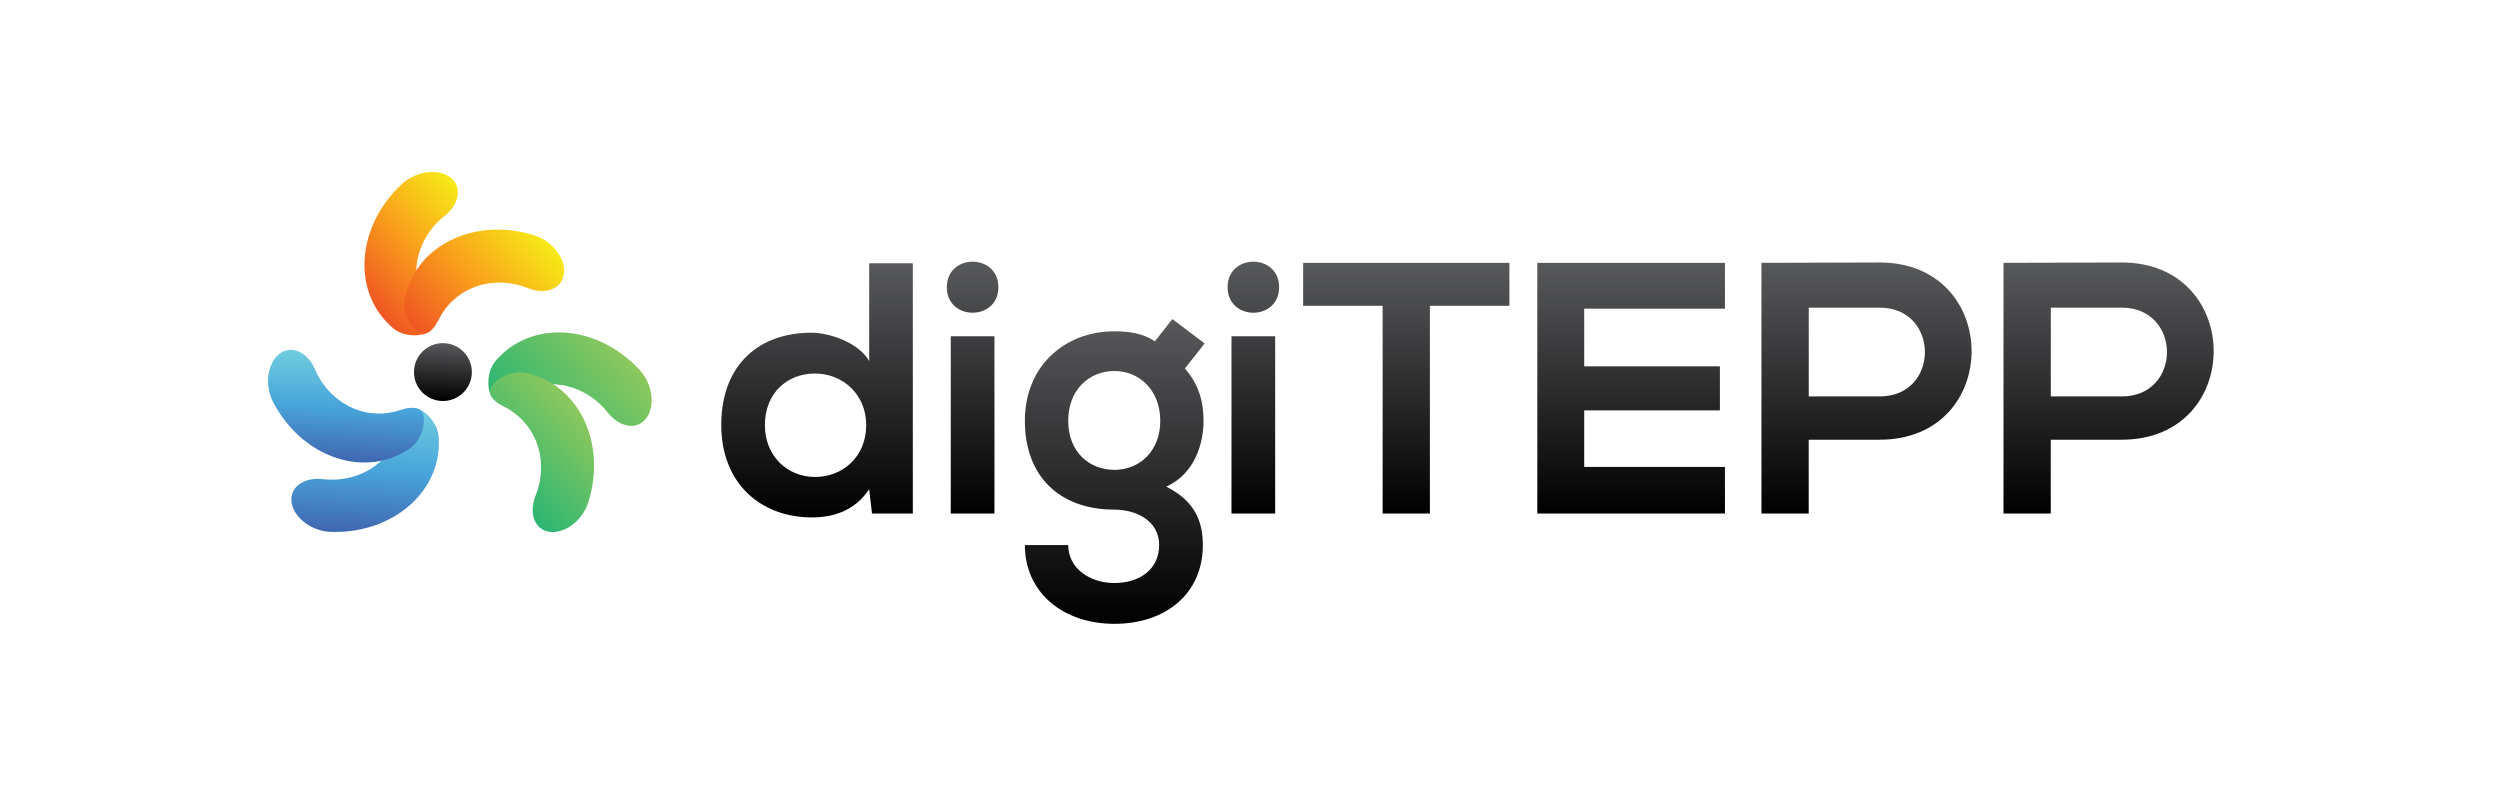 <svg width="294" height="94" viewBox="0 0 294 94" fill="none" xmlns="http://www.w3.org/2000/svg">
<path d="M107.348 30.952V60.388H102.548L102.21 57.523C100.612 60.009 98.043 60.849 95.516 60.849C89.413 60.849 84.82 56.806 84.82 49.988C84.82 42.831 89.324 39.126 95.391 39.126C97.582 39.126 100.991 40.304 102.216 42.453V30.958H107.348V30.952ZM89.952 49.988C89.952 53.61 92.562 56.09 95.847 56.09C99.091 56.09 101.867 53.734 101.867 49.988C101.867 46.365 99.085 43.926 95.847 43.926C92.568 43.921 89.952 46.241 89.952 49.988Z" fill="url(#paint0_linear_535_1688)"/>
<path d="M117.411 33.775C117.411 37.777 111.349 37.777 111.349 33.775C111.349 29.774 117.411 29.774 117.411 33.775ZM111.811 39.546V60.388H116.949V39.546H111.811Z" fill="url(#paint1_linear_535_1688)"/>
<path d="M137.873 37.522L141.661 40.387L139.347 43.335C140.945 45.146 141.537 47.206 141.537 49.485C141.537 52.053 140.566 55.676 137.157 57.233C140.608 58.961 141.454 61.441 141.454 64.099C141.454 69.829 137.074 73.362 131.054 73.362C125.034 73.362 120.524 69.698 120.524 64.099H125.62C125.62 66.792 128.106 68.562 131.054 68.562C134.002 68.562 136.316 66.964 136.316 64.099C136.316 61.234 133.623 59.932 131.054 59.932C124.567 59.932 120.524 55.972 120.524 49.491C120.524 43.003 125.242 38.96 131.054 38.96C132.694 38.96 134.381 39.173 135.813 40.138L137.873 37.522ZM125.62 49.485C125.62 53.107 128.065 55.256 131.054 55.256C134.002 55.256 136.447 53.066 136.447 49.485C136.447 45.904 134.002 43.631 131.054 43.631C128.065 43.631 125.62 45.862 125.62 49.485Z" fill="url(#paint2_linear_535_1688)"/>
<path d="M150.427 33.775C150.427 37.777 144.366 37.777 144.366 33.775C144.366 29.774 150.427 29.774 150.427 33.775ZM144.822 39.546V60.388H149.96V39.546H144.822Z" fill="url(#paint3_linear_535_1688)"/>
<path d="M162.597 35.965H153.251V30.91C161.757 30.91 168.96 30.91 177.507 30.91V35.965H168.155V60.388H162.597V35.965Z" fill="url(#paint4_linear_535_1688)"/>
<path d="M202.853 60.388H180.787C180.787 50.574 180.787 40.724 180.787 30.91H202.853V36.303H186.303V43.08H202.261V48.259H186.303V54.912H202.853V60.388Z" fill="url(#paint5_linear_535_1688)"/>
<path d="M221.043 51.71H212.703V60.388H207.145V30.91C211.779 30.91 216.408 30.869 221.043 30.869C235.444 30.869 235.485 51.71 221.043 51.71ZM212.709 46.62H221.049C228.163 46.62 228.122 36.178 221.049 36.178H212.709V46.62Z" fill="url(#paint6_linear_535_1688)"/>
<path d="M249.508 51.71H241.168V60.388H235.61V30.91C240.244 30.91 244.873 30.869 249.508 30.869C263.909 30.869 263.956 51.71 249.508 51.71ZM241.174 46.62H249.514C256.628 46.62 256.587 36.178 249.514 36.178H241.174V46.62Z" fill="url(#paint7_linear_535_1688)"/>
<path d="M50.519 49.059C51.045 49.639 51.501 50.414 51.578 51.278C51.608 51.604 51.614 51.923 51.608 52.249C51.602 52.575 51.584 52.912 51.542 53.237C51.501 53.563 51.442 53.895 51.365 54.226C51.288 54.563 51.187 54.883 51.075 55.214C50.613 56.523 49.826 57.807 48.713 58.926C47.6 60.044 46.156 60.997 44.475 61.643C42.794 62.288 40.853 62.631 38.828 62.542C37.627 62.495 36.437 61.986 35.59 61.258C34.744 60.524 34.247 59.589 34.265 58.707C34.282 57.825 34.768 57.18 35.448 56.783C35.786 56.588 36.182 56.446 36.603 56.375C37.023 56.309 37.479 56.286 37.946 56.345C39.112 56.481 40.273 56.392 41.338 56.108C41.871 55.972 42.38 55.771 42.853 55.546C43.09 55.428 43.321 55.297 43.546 55.167C43.765 55.037 43.984 54.877 44.185 54.729C44.593 54.433 44.961 54.072 45.292 53.717C45.458 53.533 45.612 53.338 45.754 53.149C45.896 52.953 46.032 52.764 46.156 52.551C46.647 51.734 46.973 50.852 47.151 49.952C47.227 49.574 47.334 49.242 47.464 48.97C47.529 48.828 47.6 48.703 47.671 48.591C47.707 48.538 47.748 48.484 47.784 48.437C47.825 48.39 47.861 48.342 47.902 48.301C48.234 47.981 48.624 47.869 49.139 48.052C49.252 48.094 49.37 48.147 49.489 48.212C49.607 48.277 49.719 48.348 49.838 48.431C50.069 48.609 50.305 48.822 50.519 49.059Z" fill="url(#paint8_linear_535_1688)"/>
<path d="M49.648 50.68C49.412 51.426 48.968 52.207 48.252 52.705C47.192 53.433 45.949 53.983 44.588 54.232C43.22 54.486 41.723 54.445 40.196 54.042C38.669 53.64 37.124 52.876 35.715 51.734C34.306 50.597 33.057 49.076 32.116 47.277C31.566 46.211 31.388 44.927 31.613 43.838C31.637 43.702 31.666 43.566 31.702 43.435C31.737 43.305 31.785 43.181 31.832 43.056C31.927 42.814 32.045 42.583 32.169 42.376C32.43 41.961 32.773 41.636 33.152 41.417C33.915 40.991 34.72 41.085 35.407 41.476C35.75 41.671 36.064 41.944 36.336 42.269C36.478 42.435 36.609 42.612 36.721 42.802C36.834 42.991 36.934 43.199 37.035 43.417C37.496 44.495 38.148 45.46 38.929 46.235C39.71 47.016 40.61 47.614 41.545 48.017C42.025 48.212 42.492 48.366 42.978 48.467C43.451 48.573 43.942 48.62 44.416 48.632C44.889 48.644 45.369 48.603 45.819 48.532C46.281 48.455 46.73 48.336 47.162 48.194C47.523 48.07 47.873 47.993 48.175 47.975C48.323 47.963 48.471 47.958 48.607 47.969C48.743 47.975 48.861 48.005 48.98 48.029C49.435 48.153 49.725 48.449 49.82 48.987C49.909 49.461 49.844 50.059 49.648 50.68Z" fill="url(#paint9_linear_535_1688)"/>
<path d="M57.432 44.791C57.468 44.004 57.693 43.139 58.255 42.471C58.468 42.216 58.687 41.991 58.924 41.76C59.16 41.535 59.409 41.31 59.669 41.109C59.93 40.908 60.208 40.713 60.492 40.535C60.782 40.352 61.078 40.198 61.398 40.044C62.653 39.446 64.115 39.091 65.695 39.091C67.276 39.085 68.969 39.434 70.614 40.168C72.26 40.902 73.875 42.033 75.243 43.524C76.06 44.406 76.539 45.608 76.622 46.721C76.699 47.839 76.391 48.851 75.758 49.467C75.124 50.077 74.319 50.195 73.562 49.988C73.189 49.887 72.804 49.704 72.455 49.461C72.112 49.212 71.774 48.905 71.484 48.532C70.756 47.608 69.874 46.851 68.915 46.3C68.442 46.022 67.939 45.803 67.447 45.626C67.193 45.543 66.938 45.472 66.69 45.407C66.441 45.341 66.181 45.3 65.932 45.264C65.435 45.188 64.92 45.176 64.434 45.199C64.192 45.211 63.943 45.241 63.706 45.276C63.464 45.312 63.239 45.353 63.002 45.412C62.073 45.643 61.22 46.04 60.463 46.543C60.143 46.762 59.829 46.916 59.545 47.017C59.397 47.07 59.261 47.111 59.131 47.135C59.066 47.147 59.001 47.158 58.941 47.158C58.882 47.164 58.817 47.17 58.758 47.17C58.296 47.164 57.941 46.963 57.71 46.472C57.657 46.365 57.616 46.241 57.574 46.111C57.539 45.981 57.503 45.85 57.485 45.708C57.432 45.43 57.42 45.111 57.432 44.791Z" fill="url(#paint10_linear_535_1688)"/>
<path d="M59.196 44.264C59.895 43.903 60.759 43.666 61.617 43.82C62.878 44.057 64.15 44.542 65.287 45.335C66.429 46.123 67.465 47.212 68.258 48.573C69.051 49.934 69.602 51.568 69.791 53.374C69.981 55.173 69.791 57.132 69.188 59.068C68.826 60.21 68.039 61.24 67.11 61.856C66.997 61.933 66.879 62.01 66.761 62.075C66.642 62.14 66.518 62.199 66.4 62.252C66.157 62.359 65.914 62.436 65.677 62.495C65.198 62.602 64.725 62.59 64.304 62.477C63.464 62.24 62.961 61.601 62.753 60.838C62.647 60.453 62.617 60.044 62.659 59.618C62.676 59.405 62.712 59.186 62.765 58.967C62.819 58.748 62.895 58.535 62.978 58.31C63.416 57.221 63.635 56.079 63.629 54.978C63.629 53.871 63.416 52.811 63.038 51.87C62.836 51.397 62.617 50.953 62.339 50.538C62.079 50.13 61.765 49.751 61.439 49.408C61.114 49.064 60.741 48.757 60.374 48.484C59.995 48.212 59.593 47.975 59.184 47.774C58.841 47.602 58.539 47.413 58.314 47.218C58.202 47.117 58.089 47.016 58.006 46.916C57.917 46.815 57.852 46.715 57.787 46.608C57.556 46.2 57.556 45.785 57.87 45.335C58.148 44.939 58.616 44.56 59.196 44.264Z" fill="url(#paint11_linear_535_1688)"/>
<path d="M48.559 39.428C47.772 39.393 46.908 39.168 46.239 38.605C45.984 38.392 45.76 38.173 45.529 37.937C45.304 37.7 45.079 37.451 44.878 37.191C44.676 36.93 44.481 36.652 44.303 36.368C44.12 36.078 43.966 35.782 43.812 35.462C43.214 34.207 42.859 32.745 42.859 31.165C42.853 29.585 43.203 27.892 43.937 26.246C44.67 24.601 45.801 22.985 47.293 21.617C48.175 20.801 49.376 20.321 50.489 20.238C51.608 20.161 52.62 20.469 53.235 21.102C53.845 21.736 53.964 22.541 53.756 23.299C53.656 23.671 53.472 24.056 53.23 24.405C52.981 24.749 52.673 25.086 52.3 25.376C51.377 26.104 50.619 26.986 50.069 27.945C49.791 28.419 49.572 28.922 49.394 29.413C49.311 29.668 49.234 29.922 49.175 30.171C49.11 30.419 49.068 30.68 49.033 30.928C48.956 31.425 48.944 31.94 48.968 32.426C48.98 32.669 49.009 32.917 49.045 33.154C49.08 33.397 49.122 33.621 49.181 33.858C49.412 34.788 49.808 35.64 50.311 36.398C50.53 36.717 50.684 37.031 50.785 37.315C50.838 37.463 50.88 37.599 50.903 37.729C50.915 37.794 50.927 37.859 50.927 37.919C50.933 37.978 50.939 38.043 50.939 38.102C50.933 38.564 50.732 38.919 50.24 39.15C50.134 39.203 50.01 39.245 49.879 39.286C49.749 39.322 49.619 39.357 49.477 39.375C49.199 39.428 48.879 39.44 48.559 39.428Z" fill="url(#paint12_linear_535_1688)"/>
<path d="M48.032 37.664C47.671 36.966 47.435 36.102 47.589 35.243C47.825 33.983 48.311 32.71 49.104 31.573C49.891 30.431 50.98 29.395 52.342 28.602C53.703 27.809 55.337 27.258 57.142 27.069C58.941 26.88 60.901 27.069 62.836 27.673C63.979 28.034 65.009 28.821 65.624 29.75C65.701 29.863 65.778 29.981 65.843 30.1C65.908 30.218 65.968 30.342 66.021 30.461C66.127 30.703 66.204 30.946 66.263 31.183C66.37 31.662 66.358 32.136 66.246 32.556C66.009 33.397 65.37 33.9 64.606 34.107C64.221 34.213 63.813 34.243 63.387 34.202C63.174 34.184 62.955 34.148 62.736 34.095C62.517 34.042 62.303 33.965 62.079 33.882C60.989 33.444 59.847 33.225 58.746 33.231C57.639 33.231 56.58 33.444 55.639 33.823C55.165 34.024 54.721 34.243 54.307 34.521C53.898 34.782 53.52 35.095 53.176 35.421C52.833 35.746 52.525 36.119 52.253 36.486C51.981 36.865 51.744 37.268 51.543 37.676C51.371 38.019 51.181 38.321 50.986 38.546C50.886 38.659 50.785 38.771 50.684 38.854C50.584 38.943 50.483 39.008 50.377 39.073C49.968 39.304 49.554 39.304 49.104 38.99C48.707 38.712 48.328 38.244 48.032 37.664Z" fill="url(#paint13_linear_535_1688)"/>
<path d="M52.087 47.159C53.967 47.159 55.49 45.635 55.49 43.755C55.49 41.876 53.967 40.352 52.087 40.352C50.207 40.352 48.683 41.876 48.683 43.755C48.683 45.635 50.207 47.159 52.087 47.159Z" fill="url(#paint14_linear_535_1688)"/>
<defs>
<linearGradient id="paint0_linear_535_1688" x1="96.082" y1="30.953" x2="96.082" y2="60.851" gradientUnits="userSpaceOnUse">
<stop stop-color="#58595B"/>
<stop offset="1"/>
</linearGradient>
<linearGradient id="paint1_linear_535_1688" x1="114.379" y1="30.775" x2="114.379" y2="60.388" gradientUnits="userSpaceOnUse">
<stop stop-color="#58595B"/>
<stop offset="1"/>
</linearGradient>
<linearGradient id="paint2_linear_535_1688" x1="131.096" y1="37.523" x2="131.096" y2="73.358" gradientUnits="userSpaceOnUse">
<stop stop-color="#58595B"/>
<stop offset="1"/>
</linearGradient>
<linearGradient id="paint3_linear_535_1688" x1="147.393" y1="30.775" x2="147.393" y2="60.388" gradientUnits="userSpaceOnUse">
<stop stop-color="#58595B"/>
<stop offset="1"/>
</linearGradient>
<linearGradient id="paint4_linear_535_1688" x1="165.374" y1="30.911" x2="165.374" y2="60.388" gradientUnits="userSpaceOnUse">
<stop stop-color="#58595B"/>
<stop offset="1"/>
</linearGradient>
<linearGradient id="paint5_linear_535_1688" x1="191.819" y1="30.911" x2="191.819" y2="60.388" gradientUnits="userSpaceOnUse">
<stop stop-color="#58595B"/>
<stop offset="1"/>
</linearGradient>
<linearGradient id="paint6_linear_535_1688" x1="219.504" y1="30.869" x2="219.504" y2="60.388" gradientUnits="userSpaceOnUse">
<stop stop-color="#58595B"/>
<stop offset="1"/>
</linearGradient>
<linearGradient id="paint7_linear_535_1688" x1="247.97" y1="30.869" x2="247.97" y2="60.388" gradientUnits="userSpaceOnUse">
<stop stop-color="#58595B"/>
<stop offset="1"/>
</linearGradient>
<linearGradient id="paint8_linear_535_1688" x1="43.341" y1="47.698" x2="42.559" y2="62.747" gradientUnits="userSpaceOnUse">
<stop stop-color="#70CDDD"/>
<stop offset="0.505" stop-color="#48A4DB"/>
<stop offset="1" stop-color="#4067B1"/>
</linearGradient>
<linearGradient id="paint9_linear_535_1688" x1="40.976" y1="41.495" x2="40.312" y2="54.278" gradientUnits="userSpaceOnUse">
<stop stop-color="#70CDDD"/>
<stop offset="0.505" stop-color="#48A4DB"/>
<stop offset="1" stop-color="#4067B1"/>
</linearGradient>
<linearGradient id="paint10_linear_535_1688" x1="72.775" y1="40.721" x2="61.583" y2="50.809" gradientUnits="userSpaceOnUse">
<stop stop-color="#8DC85C"/>
<stop offset="1" stop-color="#2BB673"/>
</linearGradient>
<linearGradient id="paint11_linear_535_1688" x1="68.377" y1="48.298" x2="58.869" y2="56.867" gradientUnits="userSpaceOnUse">
<stop stop-color="#8DC85C"/>
<stop offset="1" stop-color="#2BB673"/>
</linearGradient>
<linearGradient id="paint12_linear_535_1688" x1="55.888" y1="23.99" x2="43.261" y2="35.371" gradientUnits="userSpaceOnUse">
<stop stop-color="#F6EB16"/>
<stop offset="0.505" stop-color="#F9A11B"/>
<stop offset="1" stop-color="#F05523"/>
</linearGradient>
<linearGradient id="paint13_linear_535_1688" x1="63.291" y1="27.019" x2="49.494" y2="39.454" gradientUnits="userSpaceOnUse">
<stop stop-color="#F6EB16"/>
<stop offset="0.505" stop-color="#F9A11B"/>
<stop offset="1" stop-color="#F05523"/>
</linearGradient>
<linearGradient id="paint14_linear_535_1688" x1="52.263" y1="40.36" x2="51.91" y2="47.159" gradientUnits="userSpaceOnUse">
<stop stop-color="#58595B"/>
<stop offset="1"/>
</linearGradient>
</defs>
</svg>
